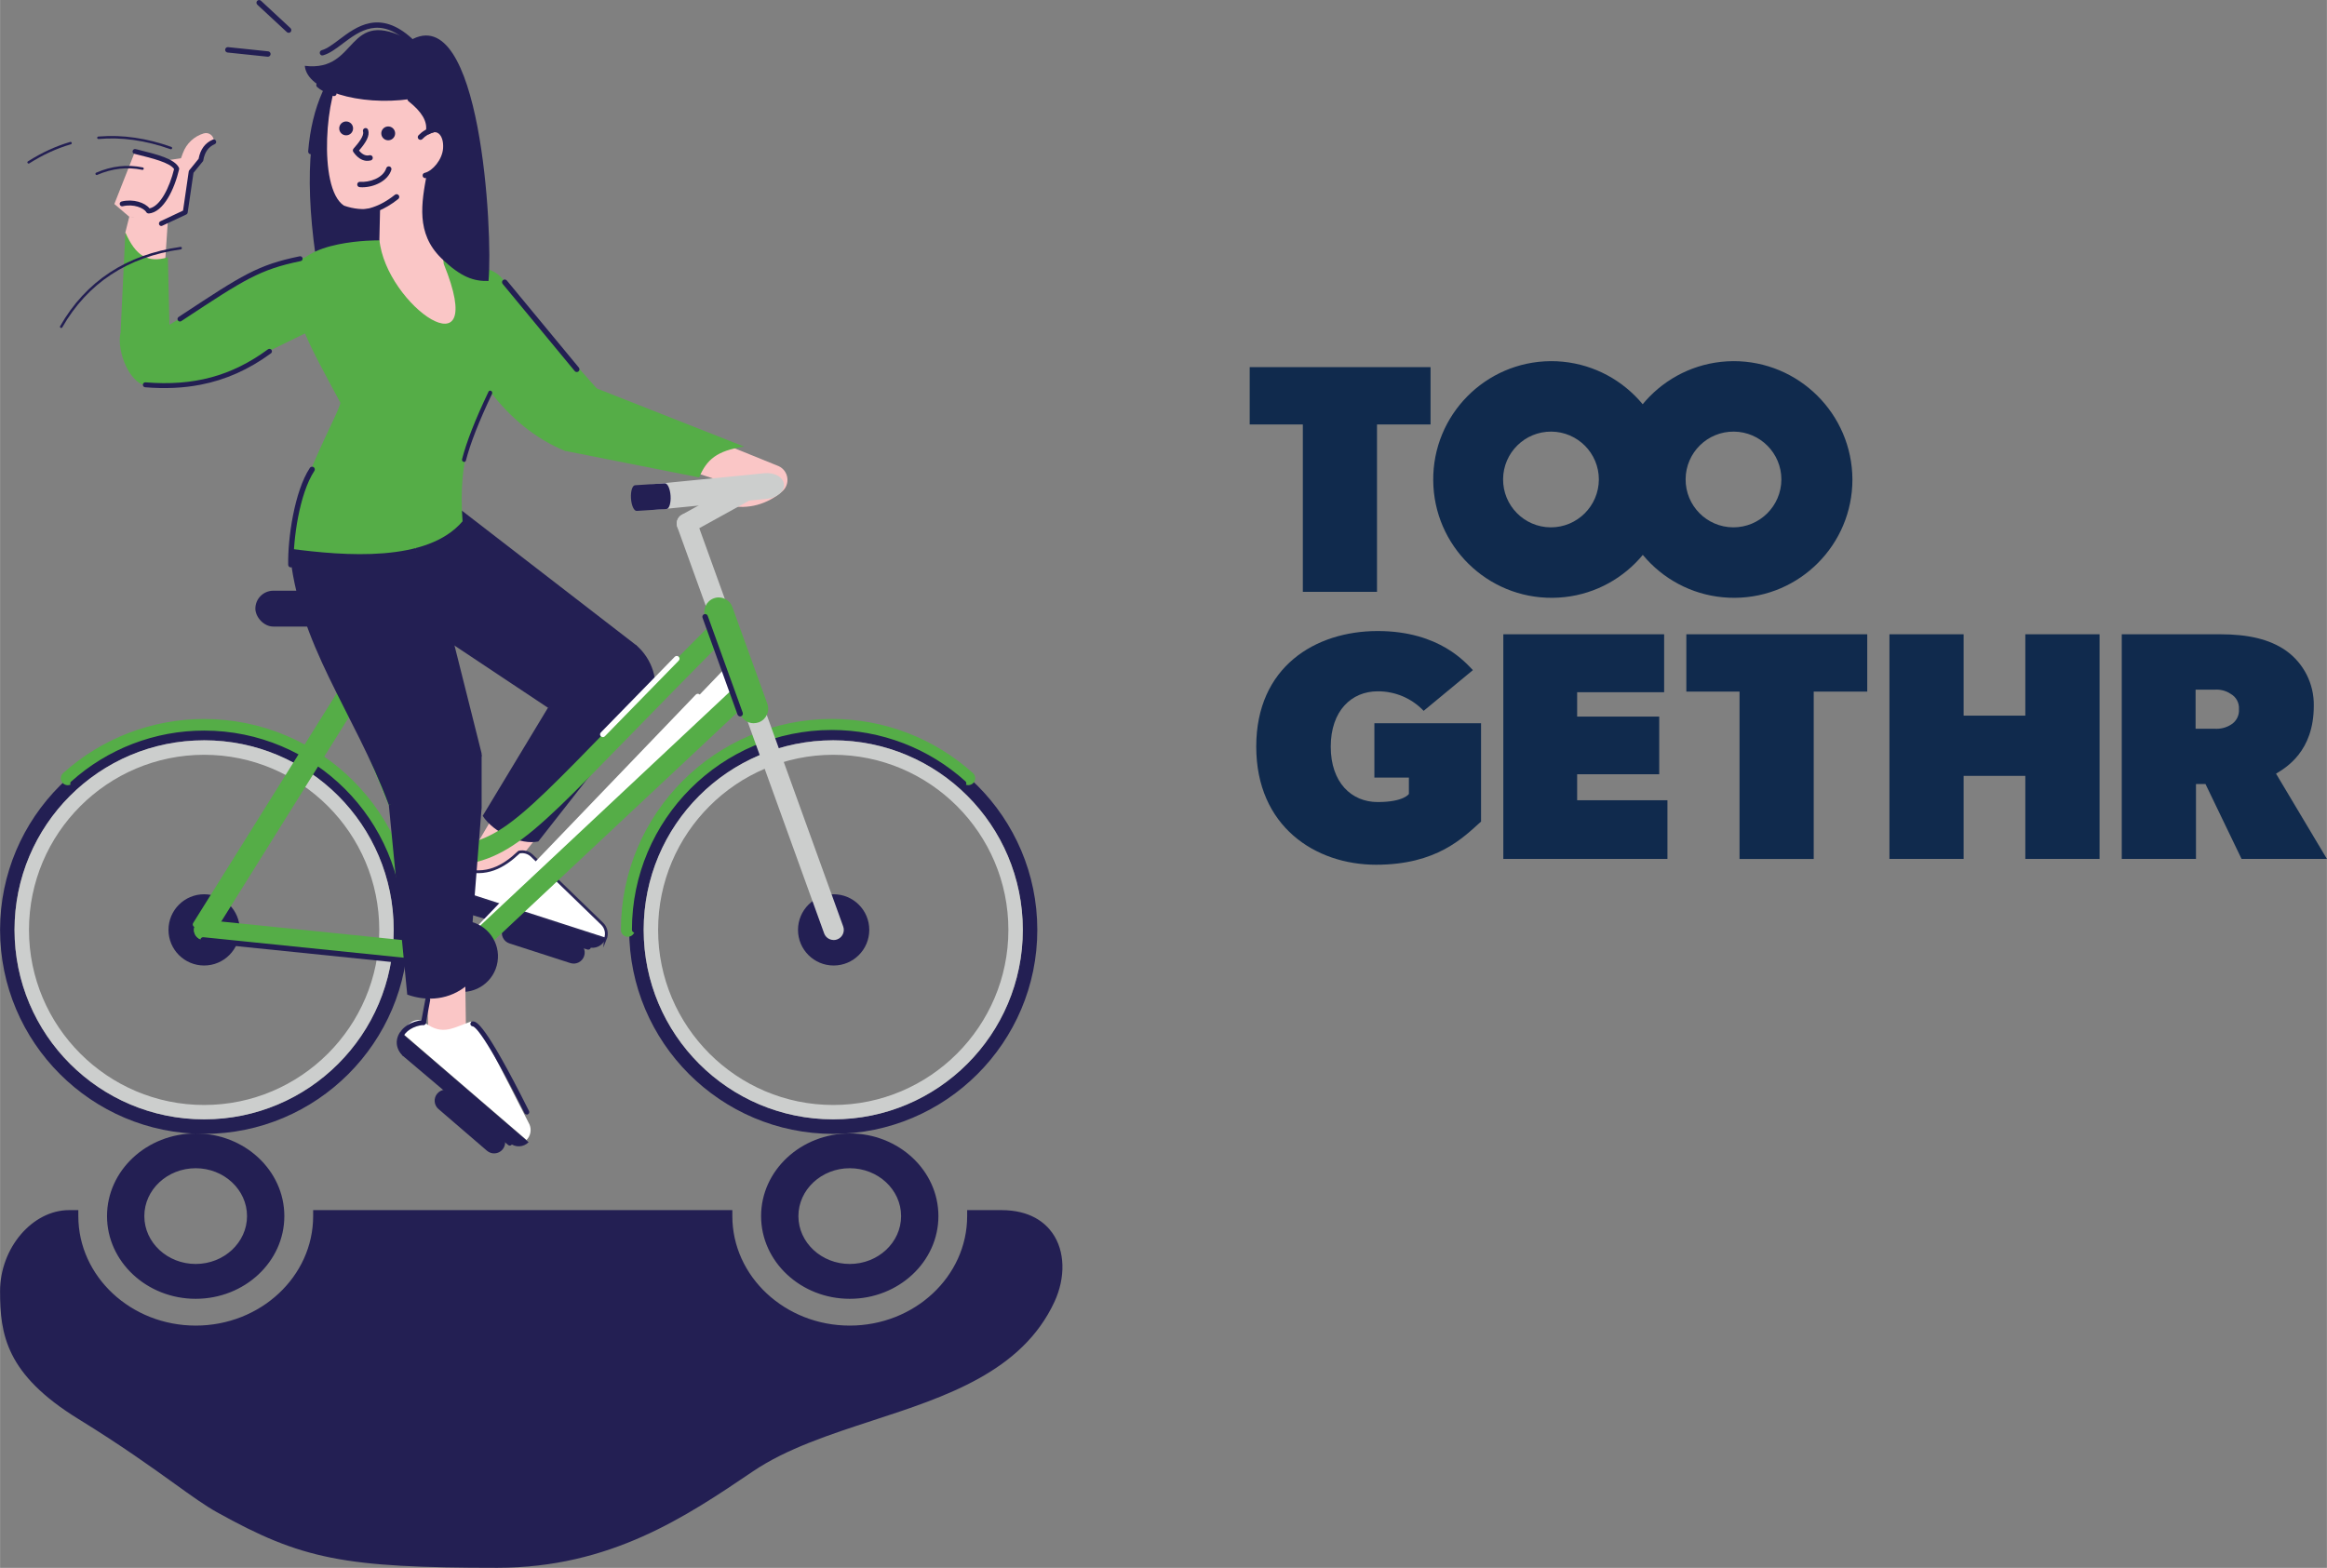 <?xml version="1.0" encoding="UTF-8"?> <svg xmlns="http://www.w3.org/2000/svg" id="Layer_2" width="146.75mm" height="98.9mm" viewBox="0 0 415.98 280.36"><rect x="0" y="0" width="415.98" height="280.36" fill="#808080" stroke="none"/><defs><style> .cls-1 { fill: #102a4d; fill-rule: evenodd; } .cls-2, .cls-3 { fill: #fff; } .cls-4 { fill: #55ad47; } .cls-5 { fill: #cccecd; } .cls-6 { fill: #fac6c6; } .cls-3 { stroke: #2b2758; stroke-miterlimit: 10; stroke-width: .5px; } .cls-7 { fill: #55b548; } .cls-8 { fill: #231f53; } </style></defs><g id="Layer_1-2" data-name="Layer_1"><g><path class="cls-8" d="M34.97,232.25c8.74,0,15.85-6.63,15.85-14.79s-7.11-14.78-15.85-14.78-15.85,6.63-15.85,14.78,7.11,14.79,15.85,14.79ZM34.97,208.9c5.06,0,9.18,3.84,9.18,8.56s-4.12,8.56-9.18,8.56-9.18-3.84-9.18-8.56,4.12-8.56,9.18-8.56ZM151.9,232.25c8.74,0,15.85-6.63,15.85-14.79s-7.11-14.78-15.85-14.78-15.85,6.63-15.85,14.78,7.11,14.79,15.85,14.79ZM151.9,208.9c5.06,0,9.18,3.84,9.18,8.56s-4.12,8.56-9.18,8.56-9.18-3.84-9.18-8.56,4.12-8.56,9.18-8.56ZM188.13,220.49c-1.32-1.87-3.97-4.1-9.14-4.1h-6.1v1.07c0,10.8-9.42,19.58-20.99,19.58s-20.99-8.78-20.99-19.58v-1.07H55.97v1.07c0,10.8-9.42,19.58-20.99,19.58s-20.99-8.78-20.99-19.58v-1.07h-1.64C5.77,216.39,0,223.17,0,230.89s1.03,14.86,14,22.85c7.72,4.75,13.2,8.7,17.21,11.58,3.04,2.19,5.44,3.91,7.52,5.07,15.21,8.47,22.71,9.96,50.16,9.96,20.22,0,33.78-9.17,45.73-17.26,5.98-4.05,13.79-6.59,21.33-9.06,13.14-4.29,26.73-8.72,32.54-21.23,2.03-4.39,1.9-9.11-.36-12.31Z"></path><path class="cls-6" d="M127.51,88.05l3.41-.76c1.33-.3-1.14-.67-2.32-1.37l-4.89-1.59,5.28-5.11,10.19,4.13c1.79.82,2.14,3.21.66,4.51h0c-2.6,2.29-6.13,3.3-9.5,2.53-1.64-.37-2.7-1.08-2.83-2.35Z"></path><path class="cls-4" d="M124.97,85.37l-23.98-4.75-10.47-10.23,9.06-5.9,7.09,4.97,26.32,10.39c-4.87.77-6.66,2.32-8.01,5.52Z"></path><path class="cls-4" d="M80.39,55.31c2.68,10.04,9.92,20.98,20.6,25.31,3.65-1.11,8.43-5.25,5.67-11.17l-15.12-17.04-11.15,2.89Z"></path><path class="cls-6" d="M110.05,116.33l-23.77-17.24.29,18.91,14.17,6.61-18.15,30.85,7.53,1.63,24.55-30.96c2.73-3.27-1.31-7.11-4.61-9.8Z"></path><path class="cls-8" d="M113.63,115.3l-39.8-30.73,1.06,26.64,23.06,15.35s18.98-8.56,15.68-11.25Z"></path><path class="cls-8" d="M86.28,145.89c1.97,3.03,6.84,5.24,9.94,4.58l20.23-25.79c1.56-2.51.14-6.96-2.82-9.38l-15.68,11.25-11.67,19.34Z"></path><path class="cls-8" d="M101.94,172.21l-10.87-3.51c-1.04-.33-1.61-1.45-1.27-2.48h0c.33-1.04,1.45-1.61,2.48-1.27l10.87,3.51c1.04.33,1.61,1.45,1.27,2.48h0c-.33,1.04-1.45,1.61-2.48,1.27Z"></path><g><path class="cls-3" d="M108.2,167.92h0c.39-.95.16-2.04-.58-2.75l-12.55-12.16c-.61-.58-1.46-.82-2.28-.64-2.91,2.73-5.86,4.33-10.2,3.09-.74.17-1.37.66-1.7,1.34l-.97,1.98h0s28.28,9.13,28.28,9.13h0Z"></path><path class="cls-8" d="M79.92,158.79c-.68,1.39.05,3.06,1.53,3.5l23.72,7.09c1.23.37,2.55-.26,3.03-1.45l-28.28-9.13Z"></path><path class="cls-8" d="M105.17,169.82s-.08,0-.13-.02l-23.72-7.09c-.23-.07-.37-.32-.3-.55.07-.23.31-.37.55-.3l23.72,7.09c.23.07.37.32.3.55-.06.19-.23.31-.42.31Z"></path></g><path class="cls-2" d="M82.64,172.81c-.45,0-.9-.17-1.25-.5-.72-.69-.74-1.84-.05-2.56l49.48-51.53c.69-.72,1.84-.74,2.56-.05.72.69.74,1.84.05,2.56l-49.48,51.53c-.36.37-.83.56-1.31.56Z"></path><path class="cls-4" d="M82.64,172.81c-.48,0-.96-.19-1.32-.57-.68-.73-.65-1.87.08-2.56l50.87-47.69c.73-.68,1.87-.65,2.56.08.68.73.65,1.87-.08,2.56l-50.87,47.69c-.35.33-.79.49-1.24.49Z"></path><path class="cls-5" d="M82.64,172.81c-.71,0-1.38-.42-1.67-1.12l-24.95-60.35c-.38-.92.06-1.98.98-2.36.92-.38,1.98.06,2.36.98l24.95,60.35c.38.92-.06,1.98-.98,2.36-.23.09-.46.14-.69.14Z"></path><g><path class="cls-7" d="M82.64,172.81c-.71,0-1.38-.42-1.67-1.12l-19.72-47.73c-.38-.92.06-1.98.98-2.36.92-.38,1.98.06,2.36.98l19.72,47.73c.38.92-.06,1.98-.98,2.36-.23.09-.46.14-.69.14Z"></path><path class="cls-7" d="M80.96,171.69l-19.72-47.73c-.38-.92.06-1.98.98-2.36.92-.38,1.98.06,2.36.98l19.72,47.73-3.34,1.38Z"></path><path class="cls-7" d="M80.96,171.69l-19.72-47.73c-.38-.92.06-1.98.98-2.36.92-.38,1.98.06,2.36.98l19.72,47.73-3.34,1.38Z"></path></g><path class="cls-8" d="M36.48,132.38c18.72,0,33.89,15.17,33.89,33.89s-15.17,33.89-33.89,33.89S2.58,185,2.58,166.28s15.17-33.89,33.89-33.89h0ZM36.48,129.8c-20.11,0-36.48,16.36-36.48,36.48s16.36,36.48,36.48,36.48,36.48-16.36,36.48-36.48-16.36-36.48-36.48-36.48h0Z"></path><path class="cls-5" d="M36.48,134.97c17.26,0,31.31,14.05,31.31,31.31s-14.05,31.31-31.31,31.31-31.31-14.05-31.31-31.31,14.05-31.31,31.31-31.31h0ZM36.48,132.38c-18.72,0-33.89,15.17-33.89,33.89s15.17,33.89,33.89,33.89,33.89-15.17,33.89-33.89-15.17-33.89-33.89-33.89h0Z"></path><circle class="cls-8" cx="149.02" cy="166.28" r="6.37"></circle><circle class="cls-8" cx="36.48" cy="166.28" r="6.37"></circle><path class="cls-4" d="M82.64,172.81c-.06,0-.12,0-.19,0l-46.16-4.72c-.99-.1-1.72-.99-1.62-1.98.1-.99.99-1.72,1.98-1.62l46.16,4.72c.99.1,1.72.99,1.62,1.98-.1.93-.88,1.63-1.8,1.63Z"></path><path class="cls-8" d="M148.95,132.38c18.72,0,33.89,15.17,33.89,33.89s-15.17,33.89-33.89,33.89-33.89-15.17-33.89-33.89,15.17-33.89,33.89-33.89h0ZM148.95,129.8c-20.11,0-36.48,16.36-36.48,36.48s16.36,36.48,36.48,36.48,36.48-16.36,36.48-36.48-16.36-36.48-36.48-36.48h0Z"></path><path class="cls-5" d="M148.95,134.97c17.26,0,31.31,14.05,31.31,31.31s-14.05,31.31-31.31,31.31-31.31-14.05-31.31-31.31,14.05-31.31,31.31-31.31h0ZM148.95,132.38c-18.72,0-33.89,15.17-33.89,33.89s15.17,33.89,33.89,33.89,33.89-15.17,33.89-33.89-15.17-33.89-33.89-33.89h0Z"></path><rect class="cls-8" x="45.64" y="105.63" width="25.95" height="6.41" rx="3.21" ry="3.21"></rect><path class="cls-4" d="M75.3,155.07c-1,0-1.81-.81-1.81-1.81s.81-1.81,1.81-1.81c12.86,0,14.48-1.66,34.31-22.04,4.87-5.01,10.94-11.24,18.49-18.79.71-.71,1.85-.71,2.56,0,.71.71.71,1.85,0,2.56-7.53,7.53-13.59,13.76-18.46,18.76-19.96,20.5-22.52,23.14-36.9,23.14Z"></path><circle class="cls-8" cx="82.64" cy="171" r="6.37" transform="translate(-99.39 225.18) rotate(-80.78)"></circle><g><path class="cls-4" d="M72.96,167.52c-.68,0-1.24-.55-1.24-1.24,0-19.43-15.81-35.24-35.24-35.24-8.71,0-17.07,3.21-23.55,9.05-.51.46-1.29.42-1.75-.09-.46-.51-.42-1.29.09-1.75,6.94-6.24,15.89-9.68,25.21-9.68,20.8,0,37.72,16.92,37.72,37.72,0,.68-.55,1.24-1.24,1.24Z"></path><path class="cls-8" d="M71.72,166.66c-.21,0-.39-.17-.39-.39,0-19.22-15.64-34.85-34.85-34.85-8.61,0-16.88,3.18-23.29,8.95-.16.14-.4.13-.55-.03-.14-.16-.13-.4.03-.55,6.55-5.9,15.01-9.15,23.81-9.15,19.64,0,35.63,15.98,35.63,35.63,0,.21-.17.39-.39.39Z"></path></g><g><path class="cls-4" d="M112.23,167.52c-.68,0-1.24-.55-1.24-1.24,0-20.8,16.92-37.72,37.72-37.72,9.32,0,18.27,3.44,25.21,9.68.51.46.55,1.24.09,1.75-.46.51-1.24.55-1.75.09-6.48-5.83-14.85-9.05-23.55-9.05-19.43,0-35.24,15.81-35.24,35.24,0,.68-.55,1.24-1.24,1.24Z"></path><path class="cls-8" d="M113.46,166.77c-.27,0-.5-.22-.5-.5,0-19.7,16.03-35.74,35.74-35.74,8.83,0,17.31,3.26,23.88,9.18.2.18.22.5.04.7-.18.2-.5.22-.7.04-6.39-5.75-14.64-8.92-23.22-8.92-19.16,0-34.75,15.59-34.75,34.75,0,.27-.22.5-.5.5Z"></path></g><path class="cls-5" d="M149.02,168.09c-.74,0-1.44-.46-1.7-1.19l-26.25-72.66c-.34-.94.15-1.98,1.09-2.32.94-.34,1.98.15,2.32,1.09l26.25,72.66c.34.94-.15,1.98-1.09,2.32-.2.07-.41.11-.61.11Z"></path><path class="cls-4" d="M134.74,129.33c-1.06,0-2.05-.65-2.43-1.71l-6.26-17.32c-.48-1.34.21-2.82,1.55-3.31,1.34-.49,2.82.21,3.31,1.55l6.26,17.32c.48,1.34-.21,2.82-1.55,3.31-.29.1-.59.15-.88.15Z"></path><path class="cls-2" d="M107.76,131.81c-.12,0-.25-.05-.35-.14-.2-.19-.2-.5,0-.7l13.21-13.53c.19-.2.51-.2.7,0,.2.19.2.5,0,.7l-13.21,13.53c-.1.1-.23.15-.35.15Z"></path><path class="cls-2" d="M92.75,158.36c-.12,0-.25-.05-.34-.14-.2-.19-.2-.5-.01-.7l31.98-33.31c.19-.2.5-.2.7-.01.2.19.2.5.01.7l-31.98,33.31c-.1.1-.23.15-.36.15Z"></path><path class="cls-8" d="M132.31,128.11c-.2,0-.39-.13-.47-.33l-6.26-17.32c-.09-.26.04-.54.3-.63.26-.09.54.04.63.3l6.26,17.32c.09.26-.04.54-.3.63-.06.02-.11.03-.17.03Z"></path><path class="cls-4" d="M36.48,168.09c-.33,0-.66-.09-.96-.27-.85-.53-1.11-1.65-.58-2.49l26.59-42.59c.53-.85,1.65-1.11,2.49-.58.85.53,1.11,1.65.58,2.49l-26.59,42.59c-.34.55-.93.85-1.54.85Z"></path><path class="cls-4" d="M34.94,165.81c-.09,0-.18-.02-.26-.08-.23-.14-.3-.45-.16-.68l26.1-41.8c.15-.23.45-.3.68-.16.23.14.3.45.16.68l-26.1,41.8c-.09.15-.26.23-.42.23Z"></path><path class="cls-8" d="M78.32,172.87s-.03,0-.05,0l-42.02-4.3c-.27-.03-.47-.27-.44-.54.03-.27.28-.47.54-.44l42.02,4.3c.27.03.47.27.44.54-.03.25-.24.44-.49.44Z"></path><path class="cls-6" d="M52.99,100.21c.61.64,16.22,30.42,22.27,46.93l1.3,37.08,6.74.61-.51-36.17c.28-4.33,2.16-10.7.83-14.93l-5.65-17.97-6.09-19.36-18.88,3.81Z"></path><path class="cls-8" d="M51.75,98.11c1.36,17.07,11.59,29.2,17.75,45.84,0,0,17.87-5.21,16.52-9.5l-5.01-19.95-6.81-16.74-22.45.34Z"></path><path class="cls-8" d="M72.79,177.85l-3.29-33.89,16.59-8.99v9.45l-2.5,31.67c-3.17,2.73-7.24,3.04-10.8,1.76Z"></path><path class="cls-2" d="M94.12,203.84h0c.72-.72.93-1.82.53-2.76l-8.65-16.93c-.33-.77-1.03-1.32-1.86-1.47-3.74,1.38-5.29,2.58-8.81-.25-.75-.13-1.52.08-2.09.58l-1.66,1.45h0s22.53,19.38,22.53,19.38h0Z"></path><path class="cls-8" d="M71.95,184.86c-1.17,1.02-1.14,2.84.06,3.82l19.12,15.73c1,.82,2.45.75,3.36-.16l-22.53-19.38Z"></path><path class="cls-8" d="M91.12,204.85c-.1,0-.2-.03-.28-.1l-18.86-15.97c-.19-.16-.21-.44-.05-.62.16-.19.43-.21.62-.05l18.86,15.97c.19.16.21.44.05.62-.09.1-.21.16-.34.16Z"></path><path class="cls-8" d="M75.7,183.28s-.05,0-.08,0c-.24-.04-.4-.28-.35-.51l.76-4.07c.04-.24.27-.4.51-.35.24.04.4.28.35.51l-.76,4.07c-.04.21-.22.36-.43.36Z"></path><path class="cls-8" d="M72.27,188.88c-.11,0-.23-.04-.31-.13-.98-.98-1.29-2.21-.86-3.39.59-1.62,2.38-2.78,4.57-2.97.24-.02.46.16.48.4.02.24-.16.46-.4.48-1.82.16-3.35,1.12-3.81,2.39-.31.85-.08,1.73.65,2.46.17.17.17.45,0,.62-.09.09-.2.13-.31.13Z"></path><path class="cls-8" d="M94.16,199.3c-.16,0-.32-.09-.39-.24-7.14-14.26-8.91-15.5-9.28-15.53-.24-.02-.43-.23-.41-.47.02-.24.19-.43.44-.41.61.02,2.05.06,10.04,16.02.11.22.02.48-.2.59-.06.03-.13.05-.2.05Z"></path><path class="cls-8" d="M87.04,205.77l-8.66-7.45c-.83-.71-.92-1.96-.21-2.78h0c.71-.83,1.96-.92,2.78-.21l8.66,7.45c.83.71.92,1.96.21,2.78h0c-.71.83-1.96.92-2.78.21Z"></path><polygon class="cls-4" points="29.32 58.65 38.21 53.26 48.21 47.84 54.62 46.01 58.09 49.68 57.25 55.49 54.66 59.55 48.51 62.56 41.2 66.79 36.31 68.42 31.48 67.06 29.32 58.65"></polygon><path class="cls-8" d="M73.31,7.24c-17.76-.56-22.11,18.9-14.06,53.42l16.46,1.94-2.4-55.36Z"></path><path class="cls-4" d="M90.08,50.18l13.88,21.31,15.72,8.89-3.55,1.5-15.74-2-19.42-23.15c-.84-1-1.29-2.26-1.27-3.56h0c.04-3.57,3.45-6.15,6.89-5.2l.5.14c1.2.33,2.26,1.06,2.98,2.08Z"></path><path class="cls-4" d="M51.75,98.11c9.95,1.32,24.64,2.5,30.93-4.89-1.7-22.43,11.32-25.74,8.91-30.55l-5.76-12.45-2.3-4.68s-11.37-2.56-15.86-2.56c0,0-14.31-.15-15.12,6.27-.81,6.43,2.8,12.53,8.28,22.75,0,1.53-9.09,17.21-9.09,26.09Z"></path><path class="cls-6" d="M81.49,23.95c-1.01,8.58-10.36,11.44-10.36,11.44-2.94,1.92-6.11,2.62-9.65,1.38-4.81-3.14-3.14-20.86-.24-23.76,0,0,6.5-6.43,12.07-5.77,5.53.65,9.19,8.14,8.18,16.72Z"></path><path class="cls-6" d="M79.54,12.02l.98,3.63c1.15,4.27,1.24,8.77.26,13.08l-2.41,10.61.95,7.86c8.26,20.33-10.37,7.5-11.51-4.37l.16-6.98,11.57-23.83Z"></path><path class="cls-8" d="M73.31,17.71c-9.1,1.29-18.46-1.52-18.83-5.94,9.81,1.21,7.17-10.86,18.83-4.54,12.6-7.43,14.82,34.3,14.01,43.01-2.51.07-4.84-.56-8.45-4.08-9.1-8.88,4.08-21.79-5.56-28.45Z"></path><path class="cls-6" d="M79.49,26.44c-.16,2.26-1.53,4.44-3.06,4.87-1.54.43-2.66-1.05-2.5-3.31.16-2.26,1.53-4.44,3.06-4.87,1.54-.43,2.66,1.05,2.5,3.31Z"></path><path class="cls-8" d="M70.62,23.71c.08.68-.41,1.29-1.09,1.37-.68.08-1.29-.41-1.37-1.09-.08-.68.41-1.29,1.09-1.37s1.29.41,1.37,1.09Z"></path><circle class="cls-8" cx="61.87" cy="22.96" r="1.24"></circle><path class="cls-8" d="M64.76,33.49c-.16,0-.31,0-.47-.02-.26-.02-.46-.25-.44-.52.02-.26.26-.46.52-.44,1.61.13,4.1-.64,4.67-2.43.08-.25.35-.39.6-.31.25.08.39.35.31.6-.63,2-3.09,3.12-5.2,3.12Z"></path><path class="cls-8" d="M65.39,28.75c-.81-.1-1.56-.62-2.23-1.57-.13-.18-.12-.43.03-.6.91-1.03,1.93-2.31,1.7-3.06-.08-.25.06-.52.31-.6.25-.08.52.06.6.31.34,1.06-.39,2.25-1.63,3.69.6.72,1.21,1,1.87.84.26-.06.52.1.58.35.06.26-.1.52-.35.58-.3.07-.59.09-.87.06Z"></path><path class="cls-8" d="M63.81,38.5c-.82,0-1.65-.11-2.47-.33-.26-.07-.41-.33-.34-.59.07-.26.33-.41.59-.34,2.97.79,6-.02,9-2.41.21-.17.51-.13.67.08.17.21.13.51-.08.68-2.44,1.94-4.91,2.91-7.37,2.91Z"></path><path class="cls-8" d="M57.58,9.92c-.19-.02-.35-.15-.41-.35-.07-.26.08-.52.33-.59.97-.27,2.03-1.08,3.16-1.93,3.04-2.29,7.21-5.42,12.97-.17.2.18.21.48.03.68-.18.2-.48.21-.68.03-5.17-4.72-8.66-2.09-11.74.22-1.2.91-2.34,1.76-3.48,2.08-.06.02-.13.02-.19.02Z"></path><path class="cls-8" d="M59.63,17.17s-.09-.02-.13-.03c-1.31-.54-2.23-1.06-2.81-1.57-.2-.18-.22-.48-.04-.68.17-.2.48-.22.68-.04.5.44,1.35.91,2.54,1.41.25.1.36.38.26.63-.08.2-.29.32-.5.29Z"></path><path class="cls-8" d="M55.5,27.58c-.25-.03-.44-.26-.42-.52.32-3.94,1.18-7.53,2.57-10.65.11-.24.39-.35.63-.24.24.11.35.39.24.63-1.34,3.02-2.18,6.5-2.49,10.33-.02.26-.25.46-.52.44,0,0-.01,0-.02,0Z"></path><path class="cls-8" d="M51.97,101.46c-.25,0-.46-.21-.46-.47-.09-4.67,1.09-13.07,3.87-17.32.15-.22.44-.28.67-.14.22.15.28.44.14.67-2.69,4.1-3.81,12.28-3.72,16.77,0,.27-.21.48-.47.49,0,0-.02,0-.03,0Z"></path><path class="cls-8" d="M75.96,31.85c-.2-.02-.37-.17-.41-.37-.06-.26.1-.52.36-.57,1.38-.31,3.15-2.34,3.29-4.4.08-1.17-.21-2.15-.77-2.61-.31-.26-.69-.33-1.12-.21-.26.07-.52-.08-.59-.33-.07-.26.08-.52.33-.59.72-.2,1.43-.07,1.98.39.82.67,1.23,1.91,1.13,3.42-.17,2.54-2.28,4.88-4.04,5.27-.05.01-.11.01-.16,0Z"></path><path class="cls-8" d="M75.1,25c-.1-.01-.2-.06-.28-.13-.19-.18-.2-.49-.01-.68.68-.71,1.48-1.18,2.42-1.42.26-.07.52.09.58.35.07.26-.09.52-.35.58-.76.2-1.41.57-1.96,1.16-.11.11-.26.16-.4.14Z"></path><path class="cls-8" d="M76.55,23.98s-.02,0-.03,0c-.26-.05-.43-.3-.39-.56.3-1.68-.71-3.42-3.12-5.32-.16-.13-.22-.35-.15-.54.07-.2.26-.32.47-.31,1.86.08,2.97-.79,3.82-1.66.18-.19.49-.19.68,0,.19.18.2.49.01.68-.75.77-1.77,1.63-3.31,1.88,2.04,1.86,2.87,3.66,2.54,5.46-.05.25-.28.42-.53.39Z"></path><path class="cls-8" d="M40.66,9.39c-.26-.03-.45-.27-.42-.53.03-.26.26-.46.53-.43l7.17.75h0c.26.03.45.27.42.53-.03.26-.26.46-.53.43l-7.17-.75h0Z"></path><path class="cls-8" d="M51.54,5.86c-.1-.01-.19-.05-.27-.12l-5.28-4.9c-.19-.18-.21-.48-.03-.68.18-.19.48-.21.68-.03l5.28,4.9c.19.18.21.48.03.68-.11.12-.26.17-.41.15Z"></path><path class="cls-6" d="M29.11,52.75l.89-13.33-6.9-.67-.7,2.81s2.4,14.57,6.71,11.19Z"></path><path class="cls-4" d="M33.11,68.97h-6.39c-3.39.28-5.97-6.17-5.18-9.47l.86-17.93c1.86,4.2,3.98,5.51,7.6,4.44l.28,12.27c9.1-1.49,11.16,10,2.82,10.68Z"></path><path class="cls-8" d="M35.81,68.8c-3.08.6-6.35.74-9.88.45-.24-.02-.42-.23-.4-.48.02-.24.23-.42.48-.4,8.62.7,15.37-1.12,21.89-5.91.2-.14.47-.1.62.1.14.2.1.47-.09.62-3.94,2.89-8.07,4.74-12.61,5.62Z"></path><path class="cls-8" d="M32.19,57.49c-.15.01-.31-.06-.4-.2-.13-.2-.08-.48.13-.61l.71-.47c10.59-6.97,13.43-8.85,20.93-10.38.24-.05.47.1.52.34.05.24-.1.47-.34.52-7.34,1.5-10.15,3.36-20.63,10.26l-.71.47c-.06.04-.14.07-.21.07Z"></path><path class="cls-6" d="M23.1,38.76l-2.67-2.28,3.71-9.42,5.76,1.6,2.44-.36.35-.94c.62-1.69,2-2.99,3.73-3.51h0c.97-.29,1.92.52,1.78,1.53-1,.64-2.07,1.47-2.06,2.48,0,.27-.06.53-.23.74l-1.74,2.13-1.05,7.23-4.28,2.01-5.73-1.22Z"></path><path class="cls-8" d="M26.56,38.16c-.17.01-.33-.07-.42-.22-.43-.75-2.29-1.53-4.21-1.06-.24.06-.47-.09-.53-.32-.06-.24.09-.47.32-.53,2.1-.51,4.18.2,5,1.23,1.94-.4,3.58-3.74,4.39-7.03-.78-1.16-3.85-1.92-6.83-2.66l-.26-.06c-.24-.06-.38-.3-.32-.53.06-.24.3-.38.53-.32l.26.06c3.58.89,6.67,1.65,7.48,3.25.05.09.06.2.04.3-.83,3.52-2.76,7.7-5.46,7.91Z"></path><path class="cls-8" d="M28.87,40.41c-.18.01-.35-.08-.43-.25-.1-.22,0-.48.21-.59l4.06-1.91,1.02-7c.01-.08.04-.15.1-.22l1.66-2.04c.32-1.7,1.15-2.83,2.53-3.43.22-.1.48,0,.58.23.1.22,0,.48-.23.58-1.14.5-1.78,1.42-2.04,2.89-.01.08-.04.15-.09.2l-1.66,2.03-1.04,7.11c-.02.15-.11.27-.25.34l-4.28,2.01s-.1.04-.15.04Z"></path><path class="cls-8" d="M30.56,26.69s-.06,0-.09-.01c-4.44-1.58-8.76-2.19-12.87-1.82h0c-.12,0-.23-.08-.24-.2-.01-.12.08-.23.2-.24.09,0,.18-.02.27-.02,4.09-.32,8.39.3,12.79,1.87.11.04.17.17.13.28-.03.08-.11.14-.19.15Z"></path><path class="cls-8" d="M5.12,29.25c-.08,0-.16-.03-.2-.1-.07-.1-.04-.24.07-.3,2.44-1.55,4.98-2.72,7.55-3.47.12-.03.24.03.27.15.03.12-.03.24-.15.27-2.54.74-5.04,1.89-7.44,3.42-.03.02-.07.03-.1.03Z"></path><path class="cls-8" d="M10.95,58.65s-.09,0-.13-.03c-.11-.06-.14-.2-.08-.3,4.6-8.03,11.84-12.79,21.51-14.17.14-.02.23.07.25.19.02.12-.07.23-.19.25-9.53,1.35-16.66,6.05-21.19,13.95-.04.07-.1.1-.17.11Z"></path><path class="cls-8" d="M17.29,31.3c-.09,0-.18-.04-.22-.13-.05-.11,0-.24.11-.29,2.76-1.2,5.56-1.51,8.33-.94.12.02.2.14.17.26-.02.12-.14.2-.26.17-2.68-.56-5.39-.25-8.07.91-.02,0-.05.02-.07.02Z"></path><path class="cls-8" d="M82.65,82.42c.05.07.12.13.2.16.19.07.38-.04.43-.23.78-3.04,2.31-6.95,4.68-11.95.08-.18,0-.4-.17-.5-.18-.1-.39-.04-.47.14-2.4,5.04-3.94,8.99-4.73,12.08-.03.11,0,.22.05.31Z"></path><path class="cls-8" d="M103.2,66.51c-.17.04-.35-.02-.47-.16l-12.88-15.58c-.17-.2-.14-.51.06-.68.21-.17.51-.14.68.06l12.88,15.58c.17.2.14.51-.06.68-.06.05-.13.08-.21.1Z"></path><path class="cls-5" d="M122.78,95.42c-.64,0-1.25-.34-1.59-.93-.48-.87-.17-1.98.71-2.46l11.64-6.44c.87-.48,1.98-.17,2.46.71.48.87.17,1.98-.71,2.46l-11.64,6.44c-.28.15-.58.23-.87.23Z"></path><path class="cls-5" d="M137.12,89.2l-19.75,1.95c-1.79.18-3.34-.7-3.47-1.97h0c-.13-1.26,1.23-2.43,3.02-2.61l19.75-1.95c1.79-.18,3.34.7,3.47,1.97h0c.13,1.26-1.23,2.43-3.02,2.61Z"></path><path class="cls-8" d="M119.14,91.02l-5.33.34c-.48.03-.94-.97-1.02-2.24h0c-.08-1.27.24-2.32.73-2.35l5.33-.34c.48-.03.94.97,1.02,2.24h0c.08,1.27-.24,2.32-.73,2.35Z"></path></g><g id="_-Assets_partners"><g id="images_partners_toogethr"><g id="toogethr-events-logo-copy"><path id="Fill-1" class="cls-1" d="M264.77,146.9c-3.23,2.91-7.92,7.73-18.78,7.73s-21.42-6.85-21.42-21.12,10.56-20.67,21.71-20.67,15.85,5.82,17.02,6.99l-8.8,7.28c-2.14-2.25-5.11-3.51-8.22-3.49-4.69,0-8.39,3.49-8.39,9.9s3.7,9.9,8.39,9.9,5.58-1.45,5.58-1.45v-2.92h-6.17v-9.72h19.07v17.58Z"></path><path id="Fill-3" class="cls-1" d="M298.08,153.59h-29.34v-40.17h28.75v10.36h-15.55v4.36h14.67v10.31h-14.67v4.65h16.14v10.48Z"></path><path id="Fill-5" class="cls-1" d="M333.8,123.67h-9.57v29.93h-13.26v-29.93h-9.51v-10.25h32.34v10.25Z"></path><path id="Fill-7" class="cls-1" d="M375.33,153.59h-13.27v-14.85h-11.03v14.85h-13.26v-40.17h13.26v14.55h11.03v-14.55h13.27v40.17Z"></path><path id="Fill-9" class="cls-1" d="M398.78,124.08c-.86-.58-1.9-.84-2.93-.75h-3.35v6.98h3.35c1.03.08,2.05-.16,2.93-.7.98-.57,1.56-1.66,1.47-2.79.08-1.12-.49-2.19-1.47-2.74h0ZM415.98,153.59h-15.26l-6.45-13.39h-1.7v13.39h-13.27v-40.17h17.6c4.99,0,8.8.87,11.74,2.91,3.2,2.27,5.07,5.98,4.99,9.9,0,8.15-4.99,11.06-6.75,12.11l9.1,15.25Z"></path><path id="Fill-11" class="cls-1" d="M255.73,75.9h-9.57v29.93h-13.26v-29.93h-9.5v-10.25h32.33v10.25Z"></path><path id="Fill-13" class="cls-1" d="M277.19,94.3c-4.73-.04-8.53-3.91-8.49-8.63.04-4.73,3.91-8.53,8.63-8.49,4.7.04,8.49,3.86,8.49,8.56-.02,4.75-3.88,8.58-8.62,8.56,0,0,0,0,0,0M277.2,64.58c-11.69.09-21.09,9.64-20.99,21.33.09,11.69,9.64,21.09,21.33,20.99,11.62-.09,20.99-9.54,20.99-21.16-.05-11.73-9.6-21.21-21.33-21.16"></path><path id="Fill-15" class="cls-1" d="M309.82,94.3c-4.73-.04-8.53-3.9-8.49-8.63.04-4.73,3.9-8.53,8.63-8.49,4.7.04,8.49,3.86,8.49,8.56-.02,4.75-3.88,8.58-8.63,8.56,0,0,0,0,0,0M309.82,64.58c-11.69.09-21.08,9.64-20.99,21.33.09,11.69,9.64,21.08,21.33,20.99,11.62-.09,20.99-9.54,20.99-21.16-.05-11.73-9.6-21.21-21.33-21.16,0,0,0,0,0,0"></path></g></g></g></g></svg> 